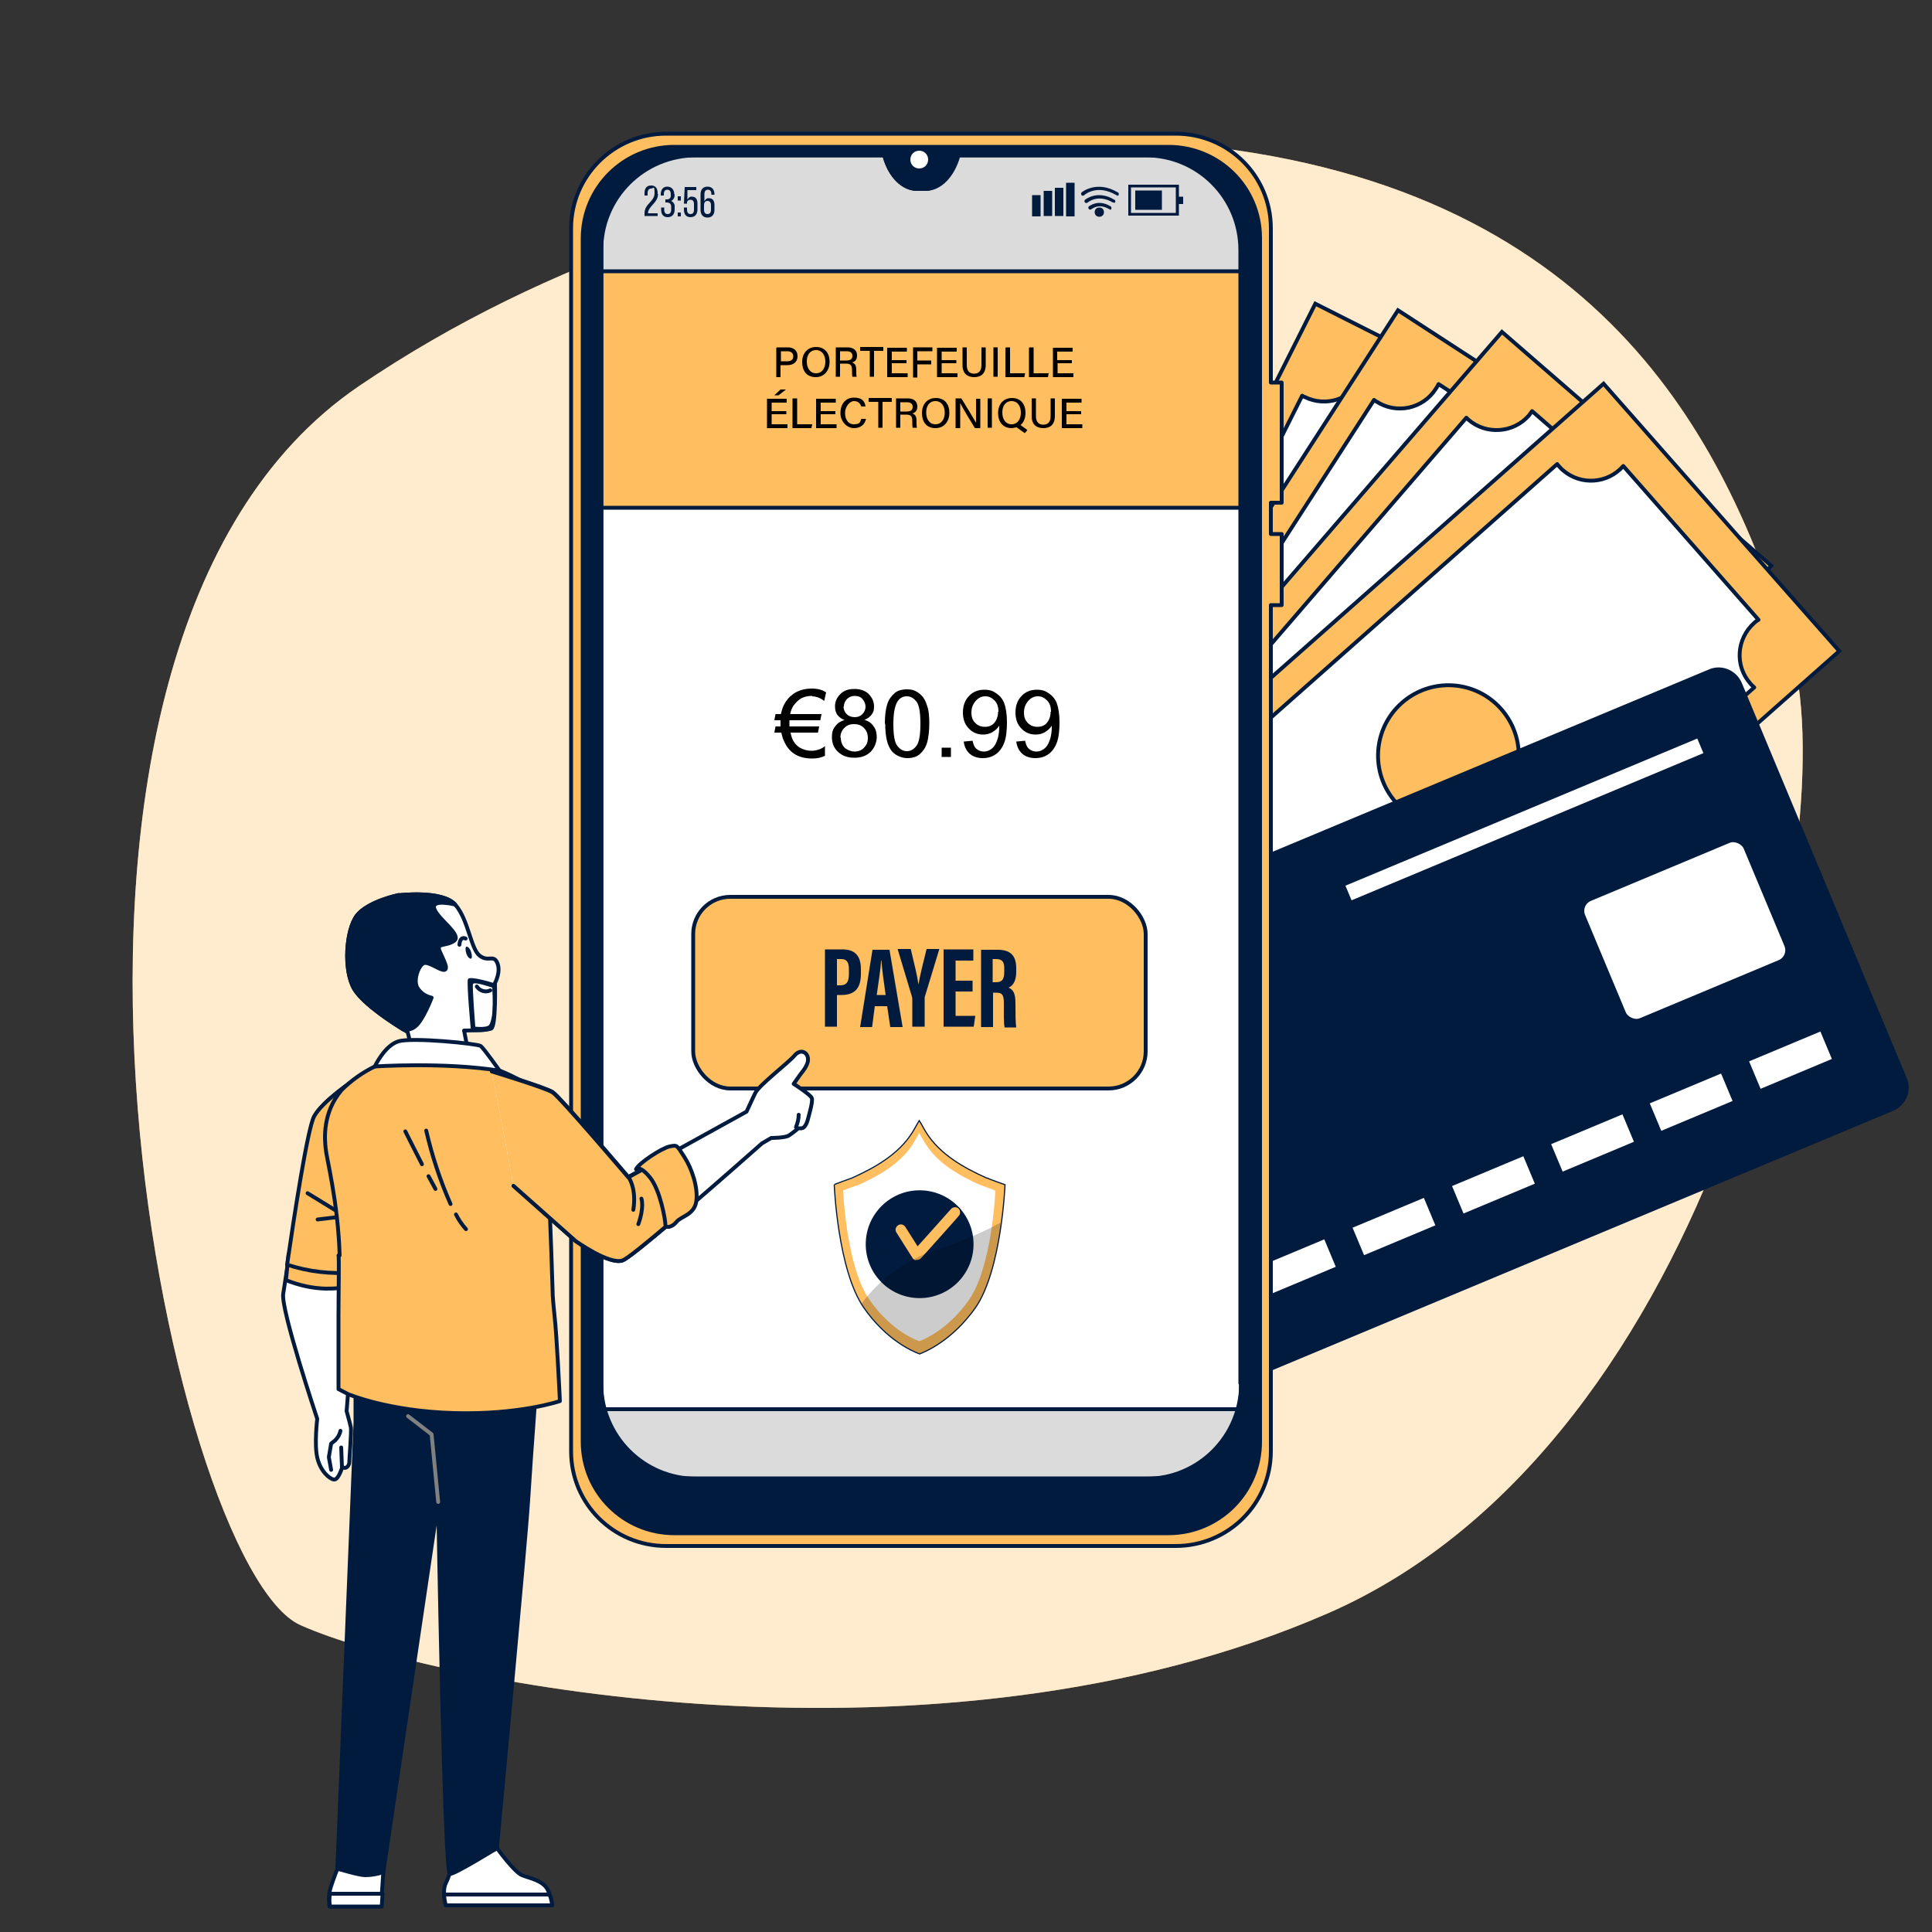 <?xml version="1.0" encoding="UTF-8"?> <svg xmlns="http://www.w3.org/2000/svg" id="Calque_1" data-name="Calque 1" version="1.1" viewBox="0 0 500 500"><rect x="0" y="0" width="500" height="500" fill="#333333" stroke="none"/><defs><style> .cls-1, .cls-2, .cls-3 { fill: #011b3f; } .cls-1, .cls-4, .cls-3, .cls-5, .cls-6, .cls-7, .cls-8, .cls-9, .cls-10, .cls-11, .cls-12 { stroke: #011b3f; } .cls-1, .cls-13, .cls-3, .cls-5, .cls-8, .cls-11, .cls-12 { stroke-linecap: round; stroke-linejoin: round; } .cls-2, .cls-14, .cls-15, .cls-16, .cls-17, .cls-18 { stroke-width: 0px; } .cls-4, .cls-13, .cls-5 { fill: none; } .cls-4, .cls-3, .cls-9 { stroke-width: .3px; } .cls-4, .cls-9, .cls-10 { stroke-miterlimit: 10; } .cls-13 { stroke: gray; } .cls-14 { opacity: .7; } .cls-14, .cls-6, .cls-7, .cls-16, .cls-12 { fill: #fff; } .cls-14, .cls-19, .cls-18 { isolation: isolate; } .cls-15, .cls-18 { fill: #000; } .cls-6 { stroke-miterlimit: 10; stroke-width: 1px; } .cls-7 { stroke-miterlimit: 10; stroke-width: 1px; } .cls-8 { fill: #dbdbdb; } .cls-9, .cls-10, .cls-11, .cls-17 { fill: #ffbe5f; } .cls-18 { opacity: .2; } </style></defs><g id="freepik--background-simple--inject-21"><path class="cls-17" d="M314.8,38.1s-122.4-5.9-222,61.9c-99.6,67.9-49.1,305.5-15,320.6,34.1,15.1,164.8,41,265.9-3.1,101-44.1,134.1-204.1,119.6-250s-42.8-116.3-148.5-129.3Z"></path><path class="cls-14" d="M314.8,38.1s-122.4-5.9-222,61.9c-99.6,67.9-49.1,305.5-15,320.6,34.1,15.1,164.8,41,265.9-3.1,101-44.1,134.1-204.1,119.6-250s-42.8-116.3-148.5-129.3Z"></path></g><g id="freepik--Banknotes--inject-21"><polygon class="cls-10" points="339 287.1 256.6 245.5 340.4 78.6 422.8 120.2 339 287.1"></polygon><path class="cls-12" d="M404.5,136.5c-5.5-2.8-7.7-9.5-4.9-15h0c.2-.4.4-.8.7-1.2l-47.2-23.8c-.1.4-.3.9-.5,1.3-2.8,5.5-9.5,7.7-15,4.9-.2,0-.4-.2-.6-.3l-63.3,126.2.6.3c5.5,2.8,7.7,9.5,4.9,14.9-.2.4-.4.8-.7,1.2l47.3,23.9c.2-.4.3-.9.5-1.3,2.8-5.5,9.5-7.7,15-4.9h0c.4.2.8.4,1.2.7l63.2-126.4c-.4-.1-.9-.3-1.3-.5h0ZM330.7,199.2c-9-4.5-12.6-15.5-8.1-24.5s15.5-12.6,24.5-8.1,12.6,15.5,8.1,24.5-15.5,12.6-24.5,8.1Z"></path><polygon class="cls-10" points="337.8 287.5 260.5 237.2 361.8 80.3 439.2 130.6 337.8 287.5"></polygon><path class="cls-12" d="M419.2,144.8c-5.2-3.3-6.6-10.2-3.3-15.4.3-.4.5-.7.8-1.1l-44.4-28.9c-.2.4-.4.8-.7,1.2-3.3,5.2-10.2,6.7-15.4,3.3h0c-.2,0-.4-.3-.6-.4l-76.5,118.6c.2.1.4.2.6.4,5.2,3.3,6.6,10.2,3.3,15.4h0c-.3.4-.5.8-.8,1.1l44.4,28.8c.2-.4.4-.8.7-1.2,3.4-5.2,10.2-6.6,15.4-3.3.4.3.7.5,1.1.8l76.6-118.8c-.4-.2-.8-.4-1.2-.7v.2h0ZM339.1,199.2c-8.5-5.5-10.9-16.8-5.4-25.2,5.5-8.5,16.8-10.9,25.2-5.4s10.9,16.8,5.4,25.2h0c-5.5,8.5-16.8,10.9-25.2,5.4Z"></path><polygon class="cls-10" points="336.3 287.7 266.6 227.3 388.7 85.9 458.4 146.4 336.3 287.7"></polygon><path class="cls-12" d="M436.7,157.7c-4.6-4-5.2-11-1.2-15.6.3-.4.7-.7,1-1l-40-34.7c-.3.4-.5.7-.8,1.1-4,4.6-11.1,5.1-15.7,1.1h0c-.2-.2-.3-.3-.5-.5l-92.2,106.9c.2.1.4.3.5.4,4.6,4,5.2,11,1.2,15.6-.3.4-.7.7-1,1l40,34.7c.3-.4.5-.7.8-1.1,3.9-4.6,10.9-5.2,15.5-1.3.4.4.8.7,1.2,1.2l92.3-107c-.4-.3-.8-.5-1.1-.8h0ZM349.8,200.5c-7.6-6.6-8.4-18.1-1.8-25.7,6.6-7.6,18.1-8.4,25.7-1.8,7.6,6.6,8.4,18.1,1.8,25.7h0c-6.6,7.6-18.1,8.4-25.7,1.8h0Z"></path><polygon class="cls-10" points="336.1 292.3 275.1 223 415 99.3 476 168.5 336.1 292.3"></polygon><path class="cls-12" d="M453,176.9c-4.1-4.6-3.6-11.6,1-15.7.3-.3.7-.6,1.1-.8l-35-39.8c-4,4.6-11,5.1-15.6,1.1-.4-.3-.7-.7-1.1-1.1-.2-.2-.3-.4-.4-.5l-105.7,93.6c.2.2.3.3.5.5,4.1,4.6,3.6,11.6-1,15.7h0c-.3.3-.7.6-1.1.8l35,39.8c.3-.4.6-.7,1-1,4.6-4.1,11.6-3.6,15.7,1h0c.3.3.6.7.8,1.1l105.8-93.7c-.3-.3-.7-.6-1-1h0ZM361.2,207.6c-6.7-7.6-5.9-19.1,1.6-25.7,7.6-6.7,19.1-5.9,25.7,1.6,6.7,7.6,5.9,19.1-1.6,25.7-7.6,6.7-19.1,6-25.8-1.6h0Z"></path></g><g id="freepik--credit-card--inject-21"><path class="cls-1" d="M318.2,358.7l171.6-71.7c3-1.3,4.5-4.8,3.2-7.8l-42.7-102.3c-1.3-3-4.8-4.5-7.8-3.2l-171.6,71.7c-3,1.3-4.5,4.8-3.2,7.8l42.7,102.3c1.3,3,4.8,4.5,7.8,3.2Z"></path><rect class="cls-7" x="288" y="248.4" width="21.3" height="21.3" rx="5" ry="5" transform="translate(-58 429.6) rotate(-66.5)"></rect><rect class="cls-6" x="452.9" y="270" width="21" height="8.7" transform="translate(-70 200.1) rotate(-22.7)"></rect><rect class="cls-6" x="427.2" y="280.9" width="21" height="8.7" transform="translate(-76.2 191) rotate(-22.7)"></rect><rect class="cls-6" x="401.6" y="291.5" width="21" height="8.7" transform="translate(-82.2 181.9) rotate(-22.7)"></rect><rect class="cls-6" x="376" y="302.3" width="21" height="8.7" transform="translate(-88.4 172.9) rotate(-22.7)"></rect><rect class="cls-6" x="350.3" y="313.1" width="21" height="8.7" transform="translate(-94.6 163.8) rotate(-22.7)"></rect><rect class="cls-6" x="324.5" y="323.8" width="21" height="8.7" transform="translate(-100.7 154.7) rotate(-22.7)"></rect><rect class="cls-6" x="413.3" y="223.9" width="45.5" height="33.9" rx="3.3" ry="3.3" transform="translate(-59.2 186.9) rotate(-22.7)"></rect><rect class="cls-6" x="344.7" y="209.5" width="99.7" height="5.1" transform="translate(-51.3 168.7) rotate(-22.7)"></rect></g><g id="freepik--Device--inject-21"><path class="cls-12" d="M321.2,55.7v311.5c0,8.5-6.9,15.5-15.5,15.5h-134.6c-8.5,0-15.5-6.9-15.5-15.5V55.7c0-8.5,6.9-15.5,15.5-15.5h57.8v.2c1.4,5.2,4.8,8.5,8.4,8.5h2.1c3.7,0,7-3.4,8.4-8.5v-.2h57.9c8.5,0,15.5,6.9,15.5,15.5Z"></path><path class="cls-10" d="M321.2,131.3V55.7c0-8.5-6.9-15.5-15.5-15.5h-57.7v.2c-1.5,5.2-4.8,8.5-8.5,8.5h-2.1c-3.7,0-7-3.4-8.4-8.5v-.2h-57.9c-8.5,0-15.5,6.9-15.5,15.5h0v75.7h165.6Z"></path><rect class="cls-10" x="179.4" y="232.1" width="117.1" height="49.6" rx="9.6" ry="9.6"></rect><path class="cls-8" d="M321.2,70.2v-14.5c0-8.5-6.9-15.5-15.5-15.5h-57.7v.2c-1.5,5.2-4.8,8.5-8.5,8.5h-2.1c-3.7,0-7-3.4-8.4-8.5v-.2h-57.9c-8.5,0-15.5,6.9-15.5,15.5h0v14.5h165.6Z"></path><path class="cls-8" d="M155.6,364.7v2.4c0,8.5,6.9,15.5,15.5,15.5h134.6c8.5,0,15.5-6.9,15.5-15.5v-2.4h-165.6Z"></path><path class="cls-11" d="M331.7,130.1v-31.1h-2.8v-39.9c0-13.6-11-24.5-24.6-24.5h-131.9c-13.6,0-24.6,11-24.6,24.5v316.5c0,13.6,11,24.5,24.6,24.5h131.9c13.6,0,24.6-11,24.6-24.5v-219h2.8v-18.4h-2.8v-8.1h2.8ZM321.2,358.1c0,13.6-11,24.6-24.5,24.6h-116.5c-13.6,0-24.6-11-24.6-24.6V64.7c0-13.6,11-24.5,24.6-24.5h48.7v.2c1.4,5.2,4.8,8.5,8.4,8.5h2.1c3.7,0,7-3.4,8.4-8.5v-.2h48.7c13.6,0,24.5,11,24.5,24.5v293.3h.2Z"></path><path class="cls-1" d="M302.4,38h-127.9c-13.1,0-23.7,10.6-23.7,23.7v311.4c0,13.1,10.6,23.7,23.7,23.7h127.9c13.1,0,23.7-10.6,23.7-23.7V61.6c0-13.1-10.6-23.6-23.7-23.6ZM321.2,359c0,13.1-10.6,23.7-23.7,23.7h-118.2c-13.1,0-23.7-10.6-23.7-23.7V63.8c0-13.1,10.6-23.7,23.7-23.7h49.6v.2c1.4,5.2,4.8,8.5,8.4,8.5h2.1c3.7,0,7-3.4,8.4-8.5v-.2h49.7c13.1,0,23.7,10.6,23.7,23.7v295.1h0Z"></path><path class="cls-16" d="M240.2,41.3c0-1.3-1-2.3-2.3-2.3s-2.3,1-2.3,2.3,1,2.3,2.3,2.3h0c1.3,0,2.3-1,2.3-2.3s0,0,0,0Z"></path><path class="cls-2" d="M170.3,50.2c0,2.3-2.6,3.2-2.6,5h2.5v.7h-3.4v-.7c0-2.5,2.6-3,2.6-5.2s-.3-1.2-.9-1.2-.9.5-.9,1.1v.7h-.8v-.6c0-1.2.5-2,1.7-2s1.7.8,1.7,2h0v.2h0Z"></path><path class="cls-2" d="M174.6,50.2v.2c0,.7-.3,1.3-.9,1.6.6.3,1,.9.9,1.6v.6c0,1.2-.6,2-1.8,2s-1.7-.8-1.7-2v-.5h.8v.6c0,.7.3,1.1.9,1.1s.9-.4.9-1.2v-.6c0-.8-.3-1.1-1-1.2h-.5v-.8h.5c.5,0,.9-.4.9-.9h0v-.4c0-.8-.3-1.2-.9-1.2s-.9.4-.9,1.1v.4h-.8v-.3c0-1.2.6-2,1.7-2s1.8.8,1.8,2h.1Z"></path><path class="cls-2" d="M176.2,50.8v1.1h-.8v-1.1h.8ZM176.2,55v1h-.8v-1h.8Z"></path><path class="cls-2" d="M178,51.5c.2-.4.7-.7,1.1-.6,1,0,1.4.7,1.4,1.8v1.5c0,1.2-.6,2-1.8,2s-1.7-.8-1.7-2v-.5h.8v.6c0,.7.3,1.1.9,1.1s.9-.4.9-1.1v-1.5c0-.7-.3-1.1-.9-1.1s-.9.3-.9.8h0v.2h-.8l.2-4.3h3v.8h-2.3v2.4h.1Z"></path><path class="cls-2" d="M184.9,50.2v.2h-.8v-.2c0-.7-.3-1.1-.9-1.1s-.9.4-.9,1.2v1.8c.2-.5.7-.9,1.2-.8,1,0,1.4.7,1.4,1.8v1.2c0,1.2-.6,2-1.8,2s-1.8-.8-1.8-2v-4c0-1.2.6-2,1.8-2s1.8.8,1.8,2h0ZM182.2,53.1v1.2c0,.7.3,1.1.9,1.1s.9-.4.9-1.1v-1.2c0-.7-.3-1.1-.9-1.1s-.9.4-.9,1.1Z"></path><rect class="cls-2" x="267.1" y="50.5" width="2.2" height="5.5"></rect><rect class="cls-2" x="270.1" y="49.4" width="2.2" height="6.5"></rect><rect class="cls-2" x="273" y="48.6" width="2.2" height="7.3"></rect><rect class="cls-2" x="275.9" y="47.3" width="2.2" height="8.7"></rect><path class="cls-2" d="M305.1,55.8h-13.1v-8h13.1v8ZM292.7,55.1h11.6v-6.6h-11.6v6.6Z"></path><rect class="cls-2" x="293.8" y="49.3" width="6.9" height="5"></rect><rect class="cls-2" x="304.6" y="50.9" width="1.6" height="1.9"></rect><path class="cls-2" d="M287.2,54.1h-.2c-2.7-1.6-4.4,0-4.5,0-.2.2-.5.2-.7,0h0c-.2-.2-.2-.5,0-.7h0c.1,0,2.4-2,5.6,0,.2,0,.3.4.2.7,0,0-.2.2-.4.2v-.2Z"></path><path class="cls-2" d="M288.2,52.4h-.2c-3.9-2.3-6.5,0-6.5,0-.2.2-.5.2-.7,0s-.2-.5,0-.7c0,0,3.2-2.7,7.6,0,.2,0,.3.4.2.7-.1,0-.3.2-.4,0h0Z"></path><path class="cls-2" d="M289.1,50.5h-.2c-4.9-2.9-8.1-.2-8.3,0-.2.2-.5.2-.7,0h0c-.2-.2-.1-.5,0-.7,0,0,3.9-3.3,9.4,0,.2,0,.3.4.2.7,0,0-.3.2-.4.2v-.2Z"></path><path class="cls-2" d="M285.7,54.9c0,.7-.5,1.2-1.2,1.2s-1.2-.5-1.2-1.2.5-1.2,1.2-1.2h0c.7,0,1.2.5,1.2,1.2Z"></path><g class="cls-19"><g class="cls-19"><g class="cls-19"><g class="cls-19"><path class="cls-15" d="M210.2,180.1c-1.3,0-2.5.3-3.4,1-.5.4-1,.9-1.5,1.6-.4.7-.7,1.4-.8,2.1h8.1l-.3,1.6h-8v1.6h7.7l-.3,1.6h-7.1c.3,1.8,1.1,3.1,2.4,3.9.9.5,1.9.8,3,.8s2.6-.4,3.5-1.2v2.5c-1,.5-2.1.7-3.3.7-3.6,0-6-1.5-7.3-4.5-.3-.6-.5-1.3-.7-2.2h-1.8l.3-1.6h1.3v-1.6h-1.6l.3-1.6h1.4c.5-2.6,1.8-4.4,3.8-5.6,1.3-.7,2.7-1,4.2-1s2.7.3,3.7,1l-.5,2.2c-1-.8-2.1-1.2-3.3-1.2h.2Z"></path><path class="cls-15" d="M218.7,186.4c-.9-.3-1.5-.8-2-1.4-.4-.6-.6-1.3-.6-2.2,0-1.3.5-2.3,1.4-3.2s2.1-1.3,3.6-1.3,2.8.4,3.7,1.3,1.4,2,1.4,3.2-.2,1.5-.6,2.1-1.1,1.1-1.9,1.4c1.1.3,1.9.9,2.4,1.7.6.8.8,1.7.8,2.8s-.5,2.7-1.6,3.8c-1.1,1-2.4,1.5-4.2,1.5s-3.1-.5-4.2-1.5c-1.1-1-1.6-2.3-1.6-3.8s.3-2.1.9-2.9,1.4-1.3,2.5-1.6h0ZM217.6,190.9c0,.6.1,1.2.4,1.8.3.6.7,1,1.3,1.3s1.2.5,1.8.5c1,0,1.9-.3,2.5-1,.7-.7,1-1.5,1-2.5s-.3-1.9-1-2.6c-.7-.7-1.5-1-2.6-1s-1.8.3-2.5,1-1,1.5-1,2.5h.1ZM218.3,182.8c0,.8.3,1.5.8,2s1.2.8,2.1.8,1.5-.3,2-.8.8-1.2.8-1.9-.3-1.4-.8-2-1.2-.8-2-.8-1.5.3-2,.8-.8,1.2-.8,1.9h-.1Z"></path><path class="cls-15" d="M229,187.3c0-2.1.2-3.7.6-5s1.1-2.2,1.9-2.9c.8-.7,1.9-1,3.2-1s1.8.2,2.5.6,1.3.9,1.8,1.6c.5.7.8,1.6,1.1,2.6s.4,2.4.4,4.1-.2,3.7-.6,5-1.1,2.2-1.9,2.9c-.8.7-1.9,1-3.2,1s-3-.6-4-1.8c-1.2-1.5-1.7-3.8-1.7-7.1h-.1ZM231.2,187.3c0,2.9.3,4.8,1,5.7s1.5,1.4,2.5,1.4,1.8-.5,2.5-1.4c.7-1,1-2.9,1-5.7s-.3-4.8-1-5.7-1.5-1.4-2.5-1.4-1.8.4-2.4,1.3c-.7,1.1-1.1,3-1.1,5.9h0Z"></path><path class="cls-15" d="M243.7,195.9v-2.4h2.4v2.4h-2.4Z"></path><path class="cls-15" d="M249.6,191.9l2.1-.2c.2,1,.5,1.7,1,2.1.5.4,1.1.7,1.9.7s1.2-.2,1.7-.5c.5-.3.9-.7,1.2-1.2.3-.5.6-1.2.8-2,.2-.9.3-1.7.3-2.6s0-.2,0-.4c-.4.7-1,1.2-1.8,1.7-.7.4-1.5.6-2.4.6-1.4,0-2.7-.5-3.7-1.6-1-1-1.5-2.4-1.5-4.1s.5-3.2,1.6-4.3c1-1.1,2.4-1.6,3.9-1.6s2.2.3,3.1.9,1.7,1.5,2.1,2.6.7,2.8.7,4.9-.2,4-.7,5.3-1.2,2.3-2.2,3-2.1,1-3.4,1-2.5-.4-3.3-1.1c-.9-.8-1.4-1.8-1.6-3.2h.2ZM258.4,184.2c0-1.2-.3-2.2-1-2.9s-1.4-1.1-2.4-1.1-1.8.4-2.5,1.2-1.1,1.8-1.1,3,.3,2,1,2.7,1.5,1,2.5,1,1.8-.3,2.4-1,1-1.7,1-2.9h.1Z"></path><path class="cls-15" d="M263.2,191.9l2.1-.2c.2,1,.5,1.7,1,2.1.5.4,1.1.7,1.9.7s1.2-.2,1.7-.5.9-.7,1.2-1.2c.3-.5.6-1.2.8-2,.2-.9.3-1.7.3-2.6s0-.2,0-.4c-.4.7-1,1.2-1.8,1.7-.7.4-1.5.6-2.4.6-1.4,0-2.7-.5-3.7-1.6-1-1-1.5-2.4-1.5-4.1s.5-3.2,1.6-4.3c1-1.1,2.4-1.6,3.9-1.6s2.2.3,3.1.9,1.7,1.5,2.1,2.6.7,2.8.7,4.9-.2,4-.7,5.3-1.2,2.3-2.2,3-2.1,1-3.4,1-2.5-.4-3.3-1.1c-.9-.8-1.4-1.8-1.6-3.2h.2ZM272,184.2c0-1.2-.3-2.2-1-2.9s-1.4-1.1-2.4-1.1-1.8.4-2.5,1.2-1.1,1.8-1.1,3,.3,2,1,2.7,1.5,1,2.5,1,1.8-.3,2.4-1,1-1.7,1-2.9h.1Z"></path></g></g></g></g><g id="freepik--Shield--inject-21"><path class="cls-17" d="M255.4,304.9c-6-2.7-12.1-6.1-15.7-11.8-.8-1.3-1.4-2.5-1.8-3.1-.4.6-1,1.8-1.8,3.1-3.6,5.7-9.7,9.1-15.7,11.8-.3.1-4.5,1.6-4.5,1.7s.9,22.2,7.7,31.9c5.8,8.3,12.5,11.2,14.4,11.9,1.8-.7,8.5-3.6,14.4-11.9,6.8-9.7,7.7-31.9,7.7-31.9,0,0-4.3-1.5-4.5-1.7h-.2,0Z"></path><path class="cls-16" d="M253.5,306.6c-5.3-2.4-10.8-5.5-14-10.6-.7-1.1-1.3-2.2-1.6-2.8-.3.5-.9,1.6-1.6,2.8-3.2,5.1-8.7,8.2-14,10.6-.2.1-4.1,1.4-4.1,1.5s.8,19.8,6.9,28.4c5.2,7.4,11.1,10,12.8,10.6,1.6-.6,7.6-3.2,12.8-10.6,6.1-8.6,6.9-28.4,6.9-28.4,0,0-3.8-1.4-4.1-1.5h0Z"></path><circle class="cls-3" cx="238" cy="322" r="13.8"></circle><path class="cls-9" d="M237.2,326.3h-.1c-.5,0-.9-.3-1.1-.7l-4.1-6.5c-.5-.7-.3-1.6.4-2.1s1.6-.3,2.1.4h0l3.1,4.9,8.5-9.5c.5-.6,1.5-.7,2.1-.2s.7,1.5.2,2.1h0c0,.1-9.8,11-9.8,11-.3.3-.7.5-1.1.5h-.2,0Z"></path><path class="cls-18" d="M242.3,323.4c-7.8,2.6-14.6,7.5-19.4,14.1.2.3.4.7.6,1,5.8,8.3,12.5,11.2,14.4,11.9,1.8-.7,8.5-3.6,14.4-11.9,3.9-5.5,5.8-15,6.8-22.2-3.9,2.2-9.3,4.7-16.8,7.2h0Z"></path><path class="cls-4" d="M255.4,304.9c-6-2.7-12.1-6.1-15.7-11.8-.8-1.3-1.4-2.5-1.8-3.1-.4.6-1,1.8-1.8,3.1-3.6,5.7-9.7,9.1-15.7,11.8-.3.1-4.5,1.6-4.5,1.7s.9,22.2,7.7,31.9c5.8,8.3,12.5,11.2,14.4,11.9,1.8-.7,8.5-3.6,14.4-11.9,6.8-9.7,7.7-31.9,7.7-31.9,0,0-4.3-1.5-4.5-1.7h-.2,0Z"></path></g><g><path class="cls-2" d="M213.5,245.7h4.5c3.2,0,4.8,1.6,4.8,5.1v1.2c0,3.3-1.2,5.5-5,5.5h-1.2v8.2h-3.1v-20h0ZM216.6,255h.8c1.9,0,2.3-1.1,2.3-3.1v-1c0-1.5-.3-2.7-2-2.7h-1.1v6.7h0Z"></path><path class="cls-2" d="M226.4,260.4l-.7,5.4h-3.1l3.2-20h4.4l3.4,20h-3.2l-.8-5.4h-3.2,0ZM229.2,257.5c-.5-3.4-.9-6.6-1.1-8.9h-.1c0,1.7-.7,5.9-1.1,8.9h2.3Z"></path><path class="cls-2" d="M236.1,265.7v-7.1c0-.3,0-.4-.1-.7l-3.7-12.3h3.4c.8,3.3,1.7,7,2,9.2h0c.4-2.4,1.3-6,2.1-9.2h3.3l-3.8,12.5v7.6h-3.2Z"></path><path class="cls-2" d="M251.7,256.6h-4.4v6.3h5.1l-.4,2.8h-7.8v-20h7.7v2.9h-4.6v5.2h4.4v2.8h0Z"></path><path class="cls-2" d="M257,256.8v9h-3.1v-20h4.3c3,0,4.8,1.2,4.8,4.8v.8c0,3.1-1.3,3.9-2,4.2,1.2.5,1.8,1.4,1.8,4.1s0,4.9.2,6.2h-3c-.3-1.2-.2-4.5-.2-6,0-2.4-.3-3-2.1-3h-.7,0ZM257,254.2h.7c1.6,0,2.2-.6,2.2-2.8v-.7c0-1.5-.3-2.5-2.1-2.5h-.9v6h0Z"></path></g><g class="cls-19"><g class="cls-19"><g class="cls-19"><path class="cls-15" d="M201,89.9h2.9c1.5,0,2.5.8,2.5,2.3s-1.1,2.3-2.6,2.3h-1.8v3.1h-1.1v-7.6h.1ZM202.1,93.5h1.7c1,0,1.5-.5,1.5-1.3s-.6-1.3-1.5-1.3h-1.7v2.7h0Z"></path><path class="cls-15" d="M214.7,93.6c0,2.1-1.2,4-3.6,4s-3.5-1.7-3.5-3.9,1.3-3.9,3.6-3.9,3.5,1.6,3.5,3.9h0ZM208.8,93.6c0,1.6.8,3,2.4,3s2.4-1.4,2.4-3-.8-3-2.4-3-2.4,1.3-2.4,2.9h0Z"></path><path class="cls-15" d="M217.4,94.2v3.3h-1.1v-7.6h3.1c1.6,0,2.4.9,2.4,2.1s-.6,1.6-1.3,1.8c.6.2,1.1.6,1.1,1.9v.3c0,.5,0,1.2.1,1.5h-1.1c-.1-.3-.1-.9-.1-1.7h0c0-1.2-.3-1.7-1.6-1.7h-1.5,0ZM217.4,93.3h1.6c1.1,0,1.6-.4,1.6-1.2s-.5-1.2-1.5-1.2h-1.7v2.5h0Z"></path><path class="cls-15" d="M225,90.8h-2.4v-1h6v1h-2.4v6.7h-1.1v-6.7h-.1Z"></path><path class="cls-15" d="M234.6,94h-3.8v2.6h4.1v1h-5.3v-7.6h5.1v1h-3.9v2.2h3.8v1-.2Z"></path><path class="cls-15" d="M236.3,89.9h5v1h-3.9v2.4h3.6v1h-3.6v3.4h-1.1v-7.8Z"></path><path class="cls-15" d="M247.5,94h-3.8v2.6h4.1v1h-5.3v-7.6h5.1v1h-3.9v2.2h3.8v1-.2Z"></path><path class="cls-15" d="M250.2,89.9v4.6c0,1.7.9,2.2,1.9,2.2s1.9-.5,1.9-2.2v-4.6h1.1v4.5c0,2.5-1.4,3.2-3,3.2s-3-.8-3-3.1v-4.6h1.1Z"></path><path class="cls-15" d="M258.2,89.9v7.6h-1.1v-7.6h1.1Z"></path><path class="cls-15" d="M260.3,89.9h1.1v6.7h3.9l-.2,1h-4.9v-7.6h.1Z"></path><path class="cls-15" d="M266.4,89.9h1.1v6.7h3.9l-.2,1h-4.9v-7.6h.1Z"></path><path class="cls-15" d="M277.5,94h-3.8v2.6h4.1v1h-5.3v-7.6h5.1v1h-4v2.2h3.8v1-.2Z"></path></g></g><g class="cls-19"><g class="cls-19"><path class="cls-15" d="M203.5,107.2h-3.8v2.6h4.1v1h-5.3v-7.6h5.1v1h-3.9v2.2h3.8v1-.2ZM203.4,100.8l-1.9,1.5h-1.1l1.6-1.5h1.4Z"></path><path class="cls-15" d="M205.2,103.1h1.1v6.7h3.9l-.2,1h-4.9v-7.6h0Z"></path><path class="cls-15" d="M216.2,107.2h-3.8v2.6h4.1v1h-5.3v-7.6h5.1v1h-3.9v2.2h3.8v1-.2Z"></path><path class="cls-15" d="M224.1,108.5c-.3,1.3-1.3,2.3-3.1,2.3s-3.5-1.7-3.5-3.9,1.2-4,3.5-4,2.8,1.1,3,2.3h-1.1c-.3-.8-.8-1.4-1.9-1.4s-2.3,1.5-2.3,3,.6,3,2.3,3,1.6-.7,1.9-1.4h1.2Z"></path><path class="cls-15" d="M227.2,104h-2.4v-1h6v1h-2.4v6.7h-1.1v-6.7h-.1Z"></path><path class="cls-15" d="M233,107.4v3.3h-1.1v-7.6h3.1c1.6,0,2.4.9,2.4,2.1s-.6,1.6-1.3,1.8c.6.2,1.1.6,1.1,1.9v.3c0,.5,0,1.2.1,1.5h-1.1c-.1-.3-.1-.9-.1-1.7h0c0-1.2-.3-1.7-1.6-1.7h-1.5,0ZM233,106.5h1.6c1.1,0,1.6-.4,1.6-1.2s-.5-1.2-1.5-1.2h-1.7v2.5h0Z"></path><path class="cls-15" d="M245.7,106.8c0,2.1-1.2,4-3.6,4s-3.5-1.7-3.5-3.9,1.3-3.9,3.6-3.9,3.5,1.6,3.5,3.9h0ZM239.7,106.8c0,1.6.8,3,2.4,3s2.4-1.4,2.4-3-.8-3-2.4-3-2.4,1.3-2.4,2.9h0Z"></path><path class="cls-15" d="M247.3,110.7v-7.6h1.5c1.1,1.8,3.3,5.4,3.8,6.3h0v-6.2h1.1v7.6h-1.4c-1-1.6-3.4-5.6-3.8-6.5h0v6.5h-1.2Z"></path><path class="cls-15" d="M256.7,103.1v7.6h-1.1v-7.6h1.1Z"></path><path class="cls-15" d="M265.4,106.8c0,1.3-.4,2.5-1.3,3.2l1.8,1.3-.7.8-2.1-1.5c-.4,0-.8.2-1.3.2-2.3,0-3.5-1.7-3.5-3.9s1.3-3.9,3.6-3.9,3.5,1.6,3.5,3.9h0ZM259.4,106.8c0,1.6.8,3,2.4,3s2.4-1.4,2.4-3-.8-3-2.4-3-2.4,1.3-2.4,2.9h0Z"></path><path class="cls-15" d="M268.1,103.1v4.6c0,1.7.9,2.2,1.9,2.2s1.9-.5,1.9-2.2v-4.6h1.1v4.5c0,2.5-1.4,3.2-3,3.2s-3-.8-3-3.1v-4.6h1.1Z"></path><path class="cls-15" d="M279.8,107.2h-3.8v2.6h4.1v1h-5.3v-7.6h5.1v1h-3.9v2.2h3.8v1-.2Z"></path></g></g></g></g><g id="freepik--Character--inject-21"><path class="cls-12" d="M128.7,478.4s4.4,6.1,6.4,6.9,5.6,1.4,6.7,3.9c.6,1.2,1,2.5,1.1,3.9h-27.5s-1.1-3.6,0-5.8c.7-1.4,1.2-2.9,1.4-4.4l11.9-4.5Z"></path><path class="cls-12" d="M114.9,490.3h27.3c.4.9.6,1.8.7,2.8h-27.5c-.3-.9-.4-1.8-.5-2.8Z"></path><path class="cls-12" d="M99.2,484.5l-.6,8.9h-13.3c-.3-1.7-.2-3.4.3-5,.8-2.5,1.7-4.7,1.7-4.7l11.9.8h0Z"></path><path class="cls-12" d="M98.7,493.4h-13.3c-.2-1.1-.2-2.2,0-3.3h13.6l-.2,3.3h0Z"></path><path class="cls-1" d="M139.5,349s-2.2,28.9-2.8,39.1-8.1,90.2-8.1,90.2c0,0-10.8,6.7-12.2,6.7s-3-96.3-3-96.3l-14.2,95.8c-1.5.5-3.1.8-4.7.8s-7.2-1.7-7.2-1.7l4.7-115.5v-19.2s28,3.9,35.5,2.8c4.1-.5,8.1-1.5,12-2.8h0Z"></path><polyline class="cls-13" points="105.6 366.5 111.7 371.2 113.4 388.7"></polyline><path class="cls-12" d="M103.1,231.7s11.3-1.4,14.7,2.4,4,11.4,6.3,13.2,3.6-.4,4.6,1.9-.6,5.2-.6,5.2c0,0,.3,11.3-1,11.8s-7,.5-7,.5l.9,4.6-14.3.6-1.2-4.8s-10.9-6.3-13.8-11.1-2.2-15.4.7-19.1,10.8-5.3,10.8-5.3h0Z"></path><path class="cls-2" d="M128.1,254.5s-6.6-2.1-7-1.1.8,13.6.8,13.6c0,0,4.7.5,5.2-.7s1.5-2.8,1-11.8h0ZM126.7,265.1c-.4,1-3.7.6-3.7.6,0,0-.8-10.2-.6-11s5,.9,5,.9c.4,7.3-.3,8.5-.7,9.5Z"></path><path class="cls-2" d="M120.7,246.8c.3.9.9,1.4,1.2,1.3s.3-.9,0-1.8-.9-1.4-1.2-1.3-.3.9,0,1.8Z"></path><path class="cls-5" d="M126.9,256.3c-1.2.6-2.7.2-3.5-1"></path><path class="cls-5" d="M120.5,242.9s-1.4-.8-1.6,1.6"></path><path class="cls-1" d="M92.3,237c2.9-3.7,10.8-5.3,10.8-5.3,0,0,11.3-1.4,14.7,2.4,0,0-6.3-1.6-5.4,1.1s7.3,6.8,5.1,8.3-4.7.4-3.7,2.7,2.3,4.6,1.2,4.8-4.1-2.3-5.4-1.7-2.8,4.5-1.5,6.5c.8,1.2,2.1,2.1,3.6,2.4,0,0-2.2,5.8-4.2,7.4-.8.7-1.9,1-3,.9-2.8-1.7-10.4-6.6-12.8-10.5-2.9-4.8-2.2-15.4.7-19.1h0Z"></path><path class="cls-12" d="M91.6,279.6s-8.1,5.3-10.2,9.3-7.4,41.9-8.1,45.9,8.8,32.4,8.8,32.4c0,0-.8,6.5,0,10s3.1,5.5,4.3,5.7,2.2-3.3,2.2-3.3c.8.8,1.8-.2,1.8-1.2s.6-8,.4-9-1.1-4.2-1.1-4.2l2-24.9v-60.8h-.1Z"></path><path class="cls-11" d="M74,331.3c3.3,1.3,6.7,2.1,10.3,2.2,5.1,0,6.6-.7,6.6-.7l.2-6.6s-11.7,0-13-.5-3.4-1.2-3.4-1.2l-.7,6.8h0Z"></path><path class="cls-11" d="M81.3,288.9c-1.7,3.1-5.2,26-7,38.4,5.5,1.8,11.4,2.5,17.2,2v-49.7s-8,5.3-10.2,9.3h0Z"></path><line class="cls-5" x1="86.6" y1="313.1" x2="79.6" y2="308.8"></line><line class="cls-5" x1="82.2" y1="315.6" x2="87.2" y2="315"></line><path class="cls-5" d="M88.1,370.3c-.2,1-.7,1.8-1.4,2.5l-1,.8-.6,3.5s.4,2.1.6,3.3"></path><line class="cls-5" x1="88.5" y1="379.7" x2="88.3" y2="374.6"></line><path class="cls-11" d="M87.9,324.9c-.4-13.7-3.4-25.2-3.6-27.5-.3-2.6-.9-9.4,4.1-15.3,2.5-2.5,5.5-4.6,8.6-6.1,1.8-.5,3.1-.8,3.1-.8l-.9-.3c1.5-.7,3.1-1.2,4.8-1.7,4.2-1.1,15.3-1.7,18.6,1.4,0,0,9.6,3,14.3,6.4,2.4,3,3.9,6.6,4.3,10.4.5,5.5,1.5,32.1,1.8,42.2,0,2.3.3,4.5.5,6.8.6,5,1.4,22.2,1.4,22.2,0,0-10.5,3.6-27.5,3.1s-27.3-4.9-27.3-4.9l-2.5-1.3v-19c0-5.3.2-15.5,0-15.6h.3Z"></path><path class="cls-11" d="M118,314.3c.7,1.4,1.6,2.7,2.6,3.8"></path><path class="cls-11" d="M110.3,292.6c1.5,6.5,3.6,12.9,6.3,19"></path><path class="cls-11" d="M110.9,304.4c.7,1.3,1.3,2.4,1.8,3.3"></path><path class="cls-11" d="M104.9,292.8s2.1,4.2,4.3,8.5"></path><path class="cls-12" d="M129.3,277.1s-4.1-5.8-4.9-6.4-17.7-2.3-21.3-1.2-6.1,6.5-6.1,6.5c0,0,17.9-1.2,32.3,1.1Z"></path><path class="cls-12" d="M132.9,306.9l16.1,14.3s8.7,6.2,12.1,5c3-1.1,29.9-24.8,36.1-30.3h0l2.4-1.4s3.5,0,4.5-.6,2.5-1.9,2.5-1.9h.8c.8,0,1.4-1.2,1.7-2.4s1.3-4.5,1-5.4-4.7-3.7-4.7-3.7c0,0,1.2-1.7,1.7-2.4s2.2-2.5,2-4.2-2-2.5-3.5-.7-9.1,7.6-10.1,9.6-1.7,3.7-2.3,4.9l-30.6,16.9s-17.7-20.8-19.6-22-15.7-5.4-15.7-5.4"></path><path class="cls-11" d="M132.9,306.9l16.1,14.3s8.7,6.2,12.1,5c1.2-.4,6.2-4.5,12.2-9.6,0-2.7-.6-5.4-1.6-8-.8-2.5-2.3-4.8-4.2-6.6l-4.9,2.7s-17.7-20.8-19.6-22-15.7-5.4-15.7-5.4"></path><path class="cls-11" d="M164.6,302.6s.9-1.2,3.6,2.1,4,11.1,4,12.2,1.8.7,2.9-.7,4.6-1.8,5.1-5.3-1.1-8.4-3.1-11.5-1.8-3.1-3.8-2.7-8,4.3-8.7,5.9Z"></path><path class="cls-11" d="M162.7,304.7s2.1,2.9,1.2,8.4"></path><path class="cls-11" d="M166,310.2s.8,2.1-.8,6.6"></path><path class="cls-12" d="M206,291.7c.4-1,.7-2.1.7-3.2"></path></g></svg> 